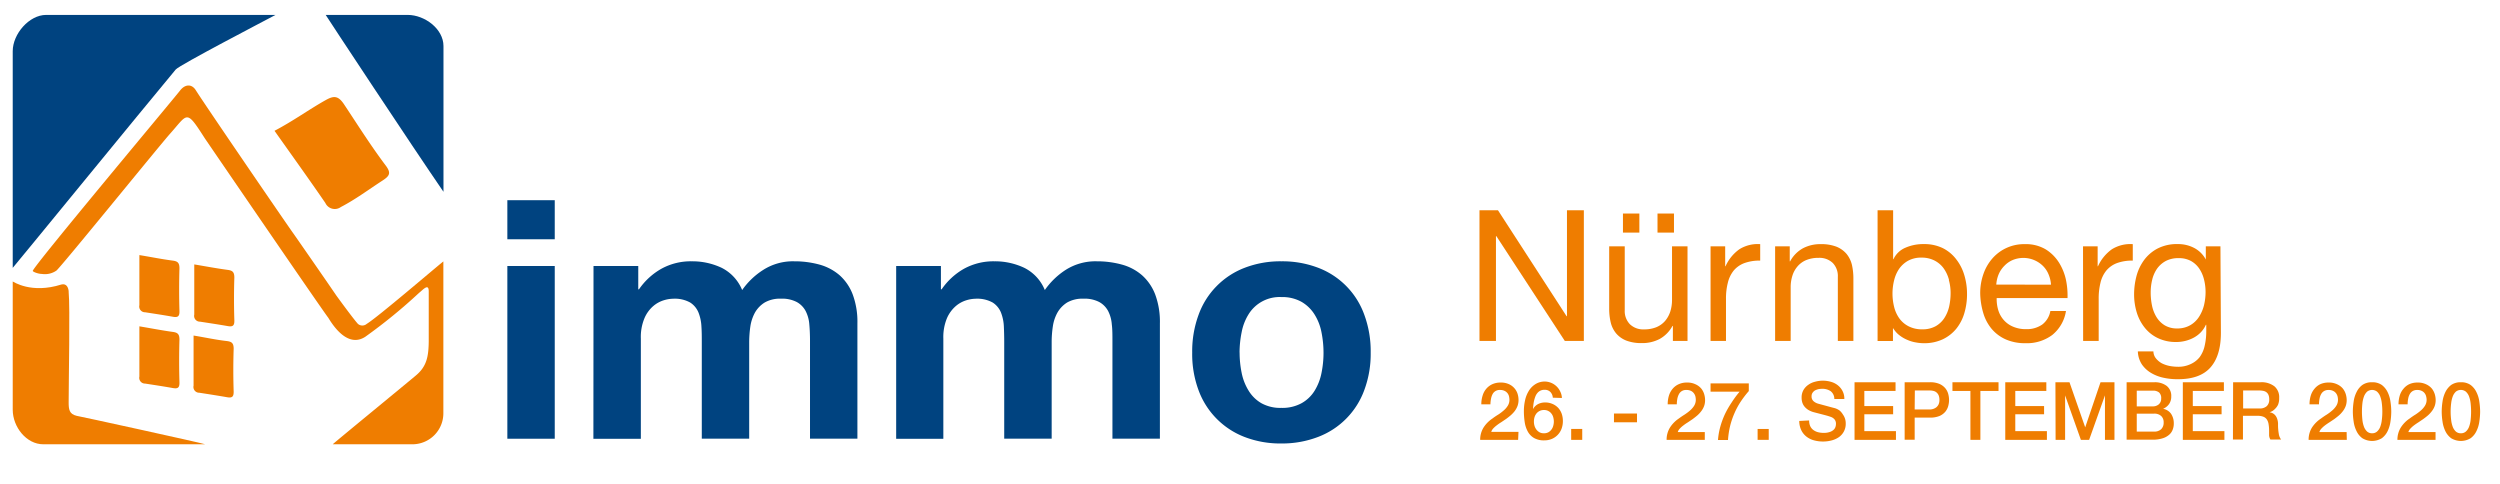 <svg id="Immo_Nürnberg" data-name="Immo Nürnberg" xmlns="http://www.w3.org/2000/svg" viewBox="0 0 434.07 84"><defs><style>.cls-1,.cls-2{fill:#004380;}.cls-2,.cls-3{fill-rule:evenodd;}.cls-3,.cls-4{fill:#ef7d00;}</style></defs><title>H1_Nürnberg-immo-05</title><path class="cls-1" d="M96.32,41.54H88.09V34.76h8.23Zm-8.23,4.64h8.23v30H88.09Z"/><path class="cls-1" d="M103.05,46.18h7.77v4.06h.12a11.74,11.74,0,0,1,3.92-3.59,10.56,10.56,0,0,1,5.24-1.28,11.9,11.9,0,0,1,5.2,1.13,7.47,7.47,0,0,1,3.56,3.86,12.89,12.89,0,0,1,3.63-3.48,9.57,9.57,0,0,1,5.42-1.51,16.33,16.33,0,0,1,4.41.58,9,9,0,0,1,3.48,1.86,8.55,8.55,0,0,1,2.26,3.33,13.6,13.6,0,0,1,.81,5V76.17h-8.23v-17q0-1.51-.12-2.85a6.05,6.05,0,0,0-.64-2.32,3.85,3.85,0,0,0-1.54-1.56,5.49,5.49,0,0,0-2.75-.58,5.29,5.29,0,0,0-2.81.66,4.94,4.94,0,0,0-1.69,1.74,7.24,7.24,0,0,0-.81,2.44,19.49,19.49,0,0,0-.2,2.76v16.7h-8.23V59.35c0-.85,0-1.72-.06-2.61a7.56,7.56,0,0,0-.5-2.44,3.73,3.73,0,0,0-1.45-1.77,5.48,5.48,0,0,0-3-.66,5.73,5.73,0,0,0-1.57.26,5.12,5.12,0,0,0-1.83,1,5.73,5.73,0,0,0-1.53,2.09,8.42,8.42,0,0,0-.64,3.57v17.4h-8.24Z"/><path class="cls-1" d="M155.6,46.18h7.77v4.06h.12a11.71,11.71,0,0,1,3.91-3.59,10.63,10.63,0,0,1,5.25-1.28,11.86,11.86,0,0,1,5.19,1.13,7.44,7.44,0,0,1,3.57,3.86A13,13,0,0,1,185,46.88a9.63,9.63,0,0,1,5.43-1.51,16.2,16.2,0,0,1,4.4.58,8.84,8.84,0,0,1,3.48,1.86,8.57,8.57,0,0,1,2.27,3.33,13.6,13.6,0,0,1,.81,5V76.17h-8.24v-17c0-1,0-2-.11-2.85a6.05,6.05,0,0,0-.64-2.32,3.85,3.85,0,0,0-1.54-1.56,5.51,5.51,0,0,0-2.75-.58,5.35,5.35,0,0,0-2.82.66,5,5,0,0,0-1.68,1.74,7,7,0,0,0-.81,2.44,18.12,18.12,0,0,0-.2,2.76v16.7h-8.24V59.35q0-1.27-.06-2.61a7.56,7.56,0,0,0-.49-2.44,3.73,3.73,0,0,0-1.45-1.77,5.52,5.52,0,0,0-3-.66,5.67,5.67,0,0,0-1.56.26,5.12,5.12,0,0,0-1.83,1,5.87,5.87,0,0,0-1.54,2.09,8.57,8.57,0,0,0-.64,3.57v17.4H155.6Z"/><path class="cls-1" d="M207,61.21a18.3,18.3,0,0,1,1.1-6.53,13.7,13.7,0,0,1,8-8.18,17.22,17.22,0,0,1,6.38-1.13,17.42,17.42,0,0,1,6.41,1.13,13.64,13.64,0,0,1,8,8.18,18.3,18.3,0,0,1,1.1,6.53,18,18,0,0,1-1.1,6.49,13.7,13.7,0,0,1-8,8.15A17.42,17.42,0,0,1,222.47,77a17.22,17.22,0,0,1-6.38-1.13,13.76,13.76,0,0,1-8-8.15A18,18,0,0,1,207,61.21Zm8.23,0a17.68,17.68,0,0,0,.35,3.5,9.29,9.29,0,0,0,1.19,3.08A6.27,6.27,0,0,0,219,70a6.74,6.74,0,0,0,3.48.82A6.91,6.91,0,0,0,226,70a6.19,6.19,0,0,0,2.26-2.17,9.29,9.29,0,0,0,1.19-3.08,17.68,17.68,0,0,0,.35-3.5,18.16,18.16,0,0,0-.35-3.54,9,9,0,0,0-1.19-3.08A6.53,6.53,0,0,0,226,52.42a6.81,6.81,0,0,0-3.51-.84,6.33,6.33,0,0,0-5.71,3,9,9,0,0,0-1.19,3.08A18.16,18.16,0,0,0,215.22,61.21Z"/><path class="cls-2" d="M30.51,12.07C25.08,18.58,2.77,45.89,2.21,46.51V8.88c0-3,2.87-6.29,5.79-6.29H47.84C45.92,3.62,31.15,11.29,30.51,12.07Z"/><path class="cls-2" d="M56.55,2.59H70.8C73.72,2.59,77,5,77,8V33.3C71.66,25.54,56.73,2.92,56.55,2.59Z"/><path class="cls-3" d="M10.65,49.4c.87-.22,1.19.47,1.27,1.13,0,0,0,.09,0,.15.26,2.61,0,15.18,0,19.22,0,1.16.1,2,1.39,2.3.19,0,21.76,4.72,22.32,4.94H7.51c-2.92,0-5.3-3-5.3-6V48.87C2.3,48.9,5.42,51.06,10.65,49.4Z"/><path class="cls-3" d="M57.84,77.08c.31-.32,13.82-11.4,14.36-11.88,1.88-1.56,2.21-3.27,2.24-5.92,0-2.9,0-5.8,0-8.7,0-1.46-1-.26-1.68.27a92.85,92.85,0,0,1-9.33,7.62C61,60.06,58.7,58,57,55.17,56.06,54,35.7,24.23,35.55,24c-3.31-5.16-2.88-4.27-6.14-.65C26.88,26.27,10.27,46.75,9.77,47a3.52,3.52,0,0,1-2.52.56c-.6,0-1.51-.34-1.56-.52-.13-.53,24.43-29.84,25.59-31.34.85-1.09,2-1.16,2.7-.06C35.45,18,49.91,39.12,50.87,40.44c.11.14,5.91,8.49,7.51,10.85.21.29,2.91,4,3.76,4.94a1.17,1.17,0,0,0,1.54,0c1.83-1.1,11.88-9.72,13.3-10.84V71.73a5.38,5.38,0,0,1-5.3,5.41H57.78Z"/><path class="cls-4" d="M24.2,44.29c0,3,0,5.87,0,8.7a1,1,0,0,0,1,1.23c1.61.25,3.22.49,4.83.78.85.15,1.16-.07,1.13-1q-.11-3.7,0-7.41c0-1-.35-1.24-1.22-1.35C28.07,45,26.23,44.62,24.2,44.29Z"/><path class="cls-4" d="M24.2,56.66c0,3,0,5.87,0,8.71a1,1,0,0,0,1,1.23c1.61.25,3.22.49,4.83.78.85.15,1.16-.07,1.13-1q-.11-3.7,0-7.41c0-1-.35-1.24-1.22-1.35C28.07,57.36,26.23,57,24.2,56.66Z"/><path class="cls-4" d="M33.73,45.91c0,3,0,5.87,0,8.71a1,1,0,0,0,1,1.23c1.61.25,3.22.49,4.82.77.85.15,1.17-.06,1.14-1-.08-2.47-.08-5,0-7.42,0-1-.34-1.24-1.22-1.35C37.6,46.6,35.76,46.25,33.73,45.91Z"/><path class="cls-4" d="M33.61,58.26c0,3,0,5.87,0,8.7a1,1,0,0,0,1,1.23c1.61.25,3.22.5,4.82.78.85.15,1.16-.06,1.14-1q-.12-3.7,0-7.41c0-1-.34-1.24-1.22-1.35C37.48,59,35.64,58.59,33.61,58.26Z"/><path class="cls-4" d="M47.66,22.71c3.09,4.36,6,8.41,8.83,12.53a1.8,1.8,0,0,0,2.7.7c2.57-1.34,4.64-2.91,7.18-4.56,1.28-.83,1.6-1.32.58-2.67-2.61-3.47-4.86-7.06-7.27-10.68-1-1.45-1.76-1.42-3.13-.65C53.65,19,50.93,21,47.66,22.71Z"/><path class="cls-4" d="M263.59,76.37H257a4,4,0,0,1,.58-2.13,5.33,5.33,0,0,1,1.56-1.58c.31-.24.64-.46,1-.68a7.7,7.7,0,0,0,.94-.71,3.4,3.4,0,0,0,.71-.82,1.9,1.9,0,0,0,.29-1,2.91,2.91,0,0,0-.06-.57,1.47,1.47,0,0,0-.24-.56,1.41,1.41,0,0,0-.5-.43,1.7,1.7,0,0,0-.83-.18,1.37,1.37,0,0,0-1.29.71,2.75,2.75,0,0,0-.27.78,5.63,5.63,0,0,0-.11,1h-1.58a4.81,4.81,0,0,1,.22-1.5,3.22,3.22,0,0,1,.64-1.2,3,3,0,0,1,1.05-.79,3.38,3.38,0,0,1,1.43-.29,3.32,3.32,0,0,1,1.49.3,2.76,2.76,0,0,1,1.48,1.71,3.62,3.62,0,0,1,.15,1,3,3,0,0,1-.18,1.07,3.7,3.7,0,0,1-.48.87,5.43,5.43,0,0,1-.7.74c-.26.22-.52.43-.8.63l-.83.56a8,8,0,0,0-.77.53,4.84,4.84,0,0,0-.62.55,1.54,1.54,0,0,0-.36.61h4.73Z"/><path class="cls-4" d="M269.61,69.05a1.53,1.53,0,0,0-.43-1,1.34,1.34,0,0,0-1-.37,1.55,1.55,0,0,0-1.27.59,2.13,2.13,0,0,0-.34.61,5.48,5.48,0,0,0-.22.72q-.08.38-.12.75t-.06.69l0,0a2.13,2.13,0,0,1,.88-.88,2.63,2.63,0,0,1,1.21-.28,3.13,3.13,0,0,1,1.29.25,3,3,0,0,1,1,.69,3.1,3.1,0,0,1,.6,1,3.9,3.9,0,0,1,.21,1.3,3.81,3.81,0,0,1-.23,1.32,3.07,3.07,0,0,1-1.69,1.77,3.26,3.26,0,0,1-1.31.25,3.42,3.42,0,0,1-1.76-.4,2.9,2.9,0,0,1-1.08-1.09,4.84,4.84,0,0,1-.55-1.62,12.64,12.64,0,0,1-.15-2,8.35,8.35,0,0,1,.19-1.78,5.16,5.16,0,0,1,.62-1.63,3.51,3.51,0,0,1,1.13-1.2A3,3,0,0,1,270.91,68a2.63,2.63,0,0,1,.28,1.1Zm-1.53,6.18a1.6,1.6,0,0,0,.75-.17,1.68,1.68,0,0,0,.53-.46,1.72,1.72,0,0,0,.32-.65,2.74,2.74,0,0,0,.11-.76,2.79,2.79,0,0,0-.11-.76,1.71,1.71,0,0,0-.32-.63,1.51,1.51,0,0,0-.53-.44,1.49,1.49,0,0,0-.75-.17,1.6,1.6,0,0,0-.75.16,1.67,1.67,0,0,0-.55.43,2,2,0,0,0-.34.64,2.75,2.75,0,0,0,0,1.54,2.12,2.12,0,0,0,.34.65,1.76,1.76,0,0,0,.55.46A1.6,1.6,0,0,0,268.08,75.23Z"/><path class="cls-4" d="M272.8,74.48h1.92v1.89H272.8Z"/><path class="cls-4" d="M280.23,71.8h4v1.52h-4Z"/><path class="cls-4" d="M296,76.37h-6.63a4,4,0,0,1,.58-2.13,5.41,5.41,0,0,1,1.55-1.58c.32-.24.65-.46,1-.68a8.56,8.56,0,0,0,.94-.71,3.64,3.64,0,0,0,.71-.82,2,2,0,0,0,.29-1,2.91,2.91,0,0,0-.06-.57,1.49,1.49,0,0,0-.25-.56,1.37,1.37,0,0,0-.49-.43,1.72,1.72,0,0,0-.84-.18,1.36,1.36,0,0,0-1.28.71,2.75,2.75,0,0,0-.28.78,5.66,5.66,0,0,0-.1,1h-1.58a5.13,5.13,0,0,1,.21-1.5,3.39,3.39,0,0,1,.65-1.2,2.94,2.94,0,0,1,1.05-.79,3.35,3.35,0,0,1,1.43-.29,3.25,3.25,0,0,1,1.48.3,2.81,2.81,0,0,1,1,.74,2.77,2.77,0,0,1,.52,1,3.62,3.62,0,0,1,.15,1,3,3,0,0,1-.18,1.07,3.41,3.41,0,0,1-.49.87,4.81,4.81,0,0,1-.69.74c-.26.22-.53.43-.8.63l-.83.56a8,8,0,0,0-.77.53,4.25,4.25,0,0,0-.62.55,1.43,1.43,0,0,0-.36.61H296Z"/><path class="cls-4" d="M297,66.57h6.64V67.9a17.92,17.92,0,0,0-1.38,1.8,13,13,0,0,0-1.09,2,14,14,0,0,0-.76,2.21,14.44,14.44,0,0,0-.38,2.49h-1.74a12,12,0,0,1,.4-2.3,14.51,14.51,0,0,1,.81-2.2,15.7,15.7,0,0,1,1.15-2A17.38,17.38,0,0,1,302.05,68H297Z"/><path class="cls-4" d="M305.17,74.48h1.93v1.89h-1.93Z"/><path class="cls-4" d="M314.12,73a2.26,2.26,0,0,0,.19,1,1.75,1.75,0,0,0,.54.66,2.37,2.37,0,0,0,.8.38,3.81,3.81,0,0,0,1,.12,3.06,3.06,0,0,0,1-.14,1.81,1.81,0,0,0,.65-.34,1.17,1.17,0,0,0,.36-.48,1.54,1.54,0,0,0,.11-.55,1.16,1.16,0,0,0-.26-.85,1.5,1.5,0,0,0-.56-.39c-.35-.13-.76-.25-1.22-.37s-1.05-.27-1.73-.45a3.6,3.6,0,0,1-1.06-.44,2.67,2.67,0,0,1-.67-.61,2.12,2.12,0,0,1-.36-.72,2.8,2.8,0,0,1-.1-.77,2.62,2.62,0,0,1,.31-1.31,2.78,2.78,0,0,1,.83-.91,3.34,3.34,0,0,1,1.16-.54,5.06,5.06,0,0,1,2.78,0,3.37,3.37,0,0,1,1.21.61,3,3,0,0,1,.82,1,2.87,2.87,0,0,1,.31,1.38h-1.74a1.68,1.68,0,0,0-.65-1.37,2.53,2.53,0,0,0-1.48-.4,3.44,3.44,0,0,0-.63.06,2.66,2.66,0,0,0-.58.21,1.37,1.37,0,0,0-.43.4,1.07,1.07,0,0,0-.18.63,1.08,1.08,0,0,0,.33.84,2.09,2.09,0,0,0,.85.45l.44.12.85.23.92.25.65.17a2.76,2.76,0,0,1,.84.42A2.94,2.94,0,0,1,320,72a2.54,2.54,0,0,1,.36.74,2.63,2.63,0,0,1,.11.78,2.8,2.8,0,0,1-1.23,2.41,4,4,0,0,1-1.26.55,5.8,5.8,0,0,1-1.44.18,5.89,5.89,0,0,1-1.6-.21,3.7,3.7,0,0,1-1.3-.65,3.15,3.15,0,0,1-.89-1.11,3.77,3.77,0,0,1-.35-1.6Z"/><path class="cls-4" d="M322,66.37h7.12v1.51H323.7V70.5h5v1.43h-5v2.93h5.49v1.51H322Z"/><path class="cls-4" d="M330.7,66.37h4.37a4,4,0,0,1,1.72.31,2.76,2.76,0,0,1,1,.77,2.64,2.64,0,0,1,.49,1,3.95,3.95,0,0,1,0,2,2.67,2.67,0,0,1-.49,1,2.74,2.74,0,0,1-1,.76,4.21,4.21,0,0,1-1.72.3h-2.63v3.84H330.7Zm1.74,4.73H335a2.06,2.06,0,0,0,.6-.08,1.93,1.93,0,0,0,.56-.27,1.51,1.51,0,0,0,.42-.51,1.82,1.82,0,0,0,.16-.79,2.1,2.1,0,0,0-.14-.81,1.34,1.34,0,0,0-.38-.51,1.24,1.24,0,0,0-.54-.26,2.7,2.7,0,0,0-.65-.07h-2.56Z"/><path class="cls-4" d="M339,66.37h8v1.51h-3.15v8.49h-1.73V67.88H339Z"/><path class="cls-4" d="M348.17,66.37h7.13v1.51h-5.39V70.5h5v1.43h-5v2.93h5.49v1.51h-7.23Z"/><path class="cls-4" d="M356.88,66.37h2.44l2.73,7.83h0l2.66-7.83h2.42v10h-1.65V68.65h0l-2.75,7.72H361.3l-2.74-7.72h0v7.72h-1.65Z"/><path class="cls-4" d="M369.24,66.37h4.81a3.39,3.39,0,0,1,2.13.62,2.19,2.19,0,0,1,.81,1.86,2.25,2.25,0,0,1-.37,1.29,2.4,2.4,0,0,1-1.05.84v0a2.16,2.16,0,0,1,1.39.87,2.94,2.94,0,0,1,.47,1.7,2.87,2.87,0,0,1-.21,1.1,2.16,2.16,0,0,1-.65.88,3.07,3.07,0,0,1-1.14.59,5.36,5.36,0,0,1-1.65.22h-4.54ZM371,70.56h2.83a1.55,1.55,0,0,0,1-.36,1.27,1.27,0,0,0,.41-1,1.3,1.3,0,0,0-.37-1.06,1.64,1.64,0,0,0-1.08-.31H371Zm0,4.38H374a1.74,1.74,0,0,0,1.23-.41,1.55,1.55,0,0,0,.44-1.17,1.45,1.45,0,0,0-.44-1.14,1.74,1.74,0,0,0-1.23-.4H371Z"/><path class="cls-4" d="M379,66.37h7.13v1.51h-5.4V70.5h5v1.43h-5v2.93h5.49v1.51H379Z"/><path class="cls-4" d="M387.73,66.37h4.73a3.65,3.65,0,0,1,2.46.72,2.48,2.48,0,0,1,.81,2,3,3,0,0,1-.2,1.19A2.5,2.5,0,0,1,395,71a2,2,0,0,1-.55.42,3.24,3.24,0,0,1-.39.16v0a2,2,0,0,1,.48.14,1.59,1.59,0,0,1,.48.36,1.85,1.85,0,0,1,.36.64,2.73,2.73,0,0,1,.15,1,8.78,8.78,0,0,0,.13,1.6,2.12,2.12,0,0,0,.41,1h-1.86a1.61,1.61,0,0,1-.23-.72q0-.39,0-.75a6.87,6.87,0,0,0-.09-1.19,2,2,0,0,0-.3-.82,1.29,1.29,0,0,0-.6-.48,2.51,2.51,0,0,0-1-.16h-2.55v4.12h-1.74Zm1.74,4.55h2.84a1.78,1.78,0,0,0,1.26-.4,1.52,1.52,0,0,0,.43-1.19,1.91,1.91,0,0,0-.14-.78,1.12,1.12,0,0,0-.38-.47,1.33,1.33,0,0,0-.55-.22,3.49,3.49,0,0,0-.65-.06h-2.81Z"/><path class="cls-4" d="M407.47,76.37h-6.63a4,4,0,0,1,.58-2.13A5.41,5.41,0,0,1,403,72.66c.32-.24.64-.46,1-.68a8.56,8.56,0,0,0,.94-.71,3.64,3.64,0,0,0,.71-.82,2,2,0,0,0,.29-1,2.91,2.91,0,0,0-.06-.57,1.66,1.66,0,0,0-.25-.56,1.33,1.33,0,0,0-.5-.43,1.67,1.67,0,0,0-.83-.18,1.46,1.46,0,0,0-.78.19,1.39,1.39,0,0,0-.5.52,2.48,2.48,0,0,0-.28.78,5.66,5.66,0,0,0-.1,1H401a5.13,5.13,0,0,1,.21-1.5,3.39,3.39,0,0,1,.65-1.2,2.91,2.91,0,0,1,1-.79,3.43,3.43,0,0,1,1.44-.29,3.25,3.25,0,0,1,1.48.3,2.81,2.81,0,0,1,1,.74,3,3,0,0,1,.52,1,3.62,3.62,0,0,1,.15,1,3,3,0,0,1-.18,1.07,3.41,3.41,0,0,1-.49.87,4.81,4.81,0,0,1-.69.74c-.26.22-.53.43-.8.63l-.84.56c-.27.17-.53.35-.77.53a4.73,4.73,0,0,0-.61.55,1.43,1.43,0,0,0-.36.61h4.73Z"/><path class="cls-4" d="M411.86,66.37a2.83,2.83,0,0,1,1.7.48,3.45,3.45,0,0,1,1,1.24,5.4,5.4,0,0,1,.49,1.64,11.75,11.75,0,0,1,.14,1.74,11.52,11.52,0,0,1-.14,1.73,5.46,5.46,0,0,1-.49,1.65,3.33,3.33,0,0,1-1,1.23,3.25,3.25,0,0,1-3.4,0,3.22,3.22,0,0,1-1-1.23,5.2,5.2,0,0,1-.5-1.65,11.52,11.52,0,0,1-.14-1.73,11.75,11.75,0,0,1,.14-1.74,5.14,5.14,0,0,1,.5-1.64,3.32,3.32,0,0,1,1-1.24A2.83,2.83,0,0,1,411.86,66.37Zm0,8.86a1.27,1.27,0,0,0,.86-.3,2.11,2.11,0,0,0,.55-.81,4.81,4.81,0,0,0,.28-1.2,11.73,11.73,0,0,0,0-2.9,5,5,0,0,0-.28-1.2,2.15,2.15,0,0,0-.55-.82A1.4,1.4,0,0,0,411,68a2.25,2.25,0,0,0-.54.82,5,5,0,0,0-.28,1.2,13.18,13.18,0,0,0,0,2.9,4.81,4.81,0,0,0,.28,1.2,2.21,2.21,0,0,0,.54.81A1.28,1.28,0,0,0,411.86,75.23Z"/><path class="cls-4" d="M422.88,76.37h-6.62a4,4,0,0,1,.58-2.13,5.29,5.29,0,0,1,1.55-1.58c.32-.24.64-.46,1-.68a8.56,8.56,0,0,0,.94-.71,3.64,3.64,0,0,0,.71-.82,2,2,0,0,0,.29-1,2.34,2.34,0,0,0-.07-.57,1.47,1.47,0,0,0-.24-.56,1.33,1.33,0,0,0-.5-.43,1.67,1.67,0,0,0-.83-.18,1.46,1.46,0,0,0-.78.19,1.39,1.39,0,0,0-.5.52,2.48,2.48,0,0,0-.28.78,5.66,5.66,0,0,0-.1,1h-1.58a5.13,5.13,0,0,1,.21-1.5,3.24,3.24,0,0,1,.65-1.2,2.91,2.91,0,0,1,1-.79,3.39,3.39,0,0,1,1.44-.29,3.28,3.28,0,0,1,1.48.3,2.81,2.81,0,0,1,1,.74,3,3,0,0,1,.52,1,3.62,3.62,0,0,1,.15,1,3,3,0,0,1-.18,1.07,3.41,3.41,0,0,1-.49.87,4.81,4.81,0,0,1-.69.74q-.39.33-.81.63l-.83.56c-.27.17-.53.35-.77.53a4.73,4.73,0,0,0-.61.55,1.43,1.43,0,0,0-.36.61h4.72Z"/><path class="cls-4" d="M427.28,66.37a2.83,2.83,0,0,1,1.7.48,3.32,3.32,0,0,1,1,1.24,5.14,5.14,0,0,1,.5,1.64,11.75,11.75,0,0,1,.14,1.74,11.52,11.52,0,0,1-.14,1.73,5.2,5.2,0,0,1-.5,1.65,3.22,3.22,0,0,1-1,1.23,3.25,3.25,0,0,1-3.4,0,3.33,3.33,0,0,1-1-1.23,5.46,5.46,0,0,1-.49-1.65,11.52,11.52,0,0,1-.14-1.73,11.75,11.75,0,0,1,.14-1.74,5.4,5.4,0,0,1,.49-1.64,3.45,3.45,0,0,1,1-1.24A2.83,2.83,0,0,1,427.28,66.37Zm0,8.86a1.27,1.27,0,0,0,.86-.3,2.11,2.11,0,0,0,.55-.81,4.81,4.81,0,0,0,.28-1.2,13.18,13.18,0,0,0,0-2.9,5,5,0,0,0-.28-1.2,2.15,2.15,0,0,0-.55-.82,1.4,1.4,0,0,0-1.73,0,2.25,2.25,0,0,0-.54.82,5,5,0,0,0-.28,1.2,11.73,11.73,0,0,0,0,2.9,4.81,4.81,0,0,0,.28,1.2,2.21,2.21,0,0,0,.54.81A1.28,1.28,0,0,0,427.28,75.23Z"/><path class="cls-4" d="M256.88,36.51h3.21L272,54.9h.07V36.51H275V59.19h-3.31L259.81,41h-.07v18.2h-2.86Z"/><path class="cls-4" d="M293,59.19h-2.54v-2.6h-.07a5.68,5.68,0,0,1-2.2,2.25,6.46,6.46,0,0,1-3.13.73,7.26,7.26,0,0,1-2.7-.44,4.45,4.45,0,0,1-1.75-1.24,4.67,4.67,0,0,1-.94-1.89,10.16,10.16,0,0,1-.27-2.43V42.77h2.7V53.89A3.27,3.27,0,0,0,283,56.3a3.32,3.32,0,0,0,2.45.89,5.57,5.57,0,0,0,2.14-.38,4.08,4.08,0,0,0,1.51-1.08,4.85,4.85,0,0,0,.91-1.64,6.68,6.68,0,0,0,.3-2.05V42.77H293ZM281.79,37.08h2.85v3.31h-2.85Zm6,0h2.86v3.31h-2.86Z"/><path class="cls-4" d="M297,42.77h2.54v3.46h.06A7.27,7.27,0,0,1,302,43.28a6,6,0,0,1,3.62-.89v2.86a7.63,7.63,0,0,0-2.77.44A4.43,4.43,0,0,0,301,47a5.41,5.41,0,0,0-1,2.1,10.91,10.91,0,0,0-.32,2.79v7.31H297Z"/><path class="cls-4" d="M308.21,42.77h2.54v2.6h.07a5.61,5.61,0,0,1,2.2-2.25,6.43,6.43,0,0,1,3.13-.73,7.26,7.26,0,0,1,2.7.44,4.52,4.52,0,0,1,1.75,1.24,4.8,4.8,0,0,1,.94,1.89,10.72,10.72,0,0,1,.26,2.43v10.8h-2.7V48.07a3.26,3.26,0,0,0-.88-2.41,3.33,3.33,0,0,0-2.45-.89,5.53,5.53,0,0,0-2.14.38,4,4,0,0,0-1.51,1.08,4.54,4.54,0,0,0-.91,1.64,6.63,6.63,0,0,0-.3,2.05v9.27h-2.7Z"/><path class="cls-4" d="M326,36.51h2.7V45h.06a4,4,0,0,1,2.1-2,7.69,7.69,0,0,1,3.14-.62,7.35,7.35,0,0,1,3.32.7A6.69,6.69,0,0,1,339.64,45a8.28,8.28,0,0,1,1.41,2.74,11.18,11.18,0,0,1,.48,3.31,11.49,11.49,0,0,1-.46,3.3,7.8,7.8,0,0,1-1.4,2.72,6.81,6.81,0,0,1-2.35,1.84,7.55,7.55,0,0,1-3.29.68,7.42,7.42,0,0,1-1.36-.13,6.08,6.08,0,0,1-1.46-.43,5.94,5.94,0,0,1-1.38-.79,4.3,4.3,0,0,1-1.1-1.22h-.06v2.19H326Zm12.4,12.09a6.1,6.1,0,0,0-.92-2,4.47,4.47,0,0,0-1.59-1.36,4.81,4.81,0,0,0-2.27-.51,4.66,4.66,0,0,0-2.32.54,4.7,4.7,0,0,0-1.56,1.41,6.06,6.06,0,0,0-.87,2,9.55,9.55,0,0,0,0,4.59,5.79,5.79,0,0,0,.9,2,4.51,4.51,0,0,0,1.61,1.38,5,5,0,0,0,2.38.53,4.66,4.66,0,0,0,2.32-.54,4.35,4.35,0,0,0,1.52-1.43,6.24,6.24,0,0,0,.83-2,10.84,10.84,0,0,0,.25-2.35A8.4,8.4,0,0,0,338.37,48.6Z"/><path class="cls-4" d="M358.71,54a6.66,6.66,0,0,1-2.38,4.16,7.36,7.36,0,0,1-4.64,1.43,8.3,8.3,0,0,1-3.41-.65,6.84,6.84,0,0,1-2.43-1.79,7.63,7.63,0,0,1-1.48-2.74,12.92,12.92,0,0,1-.55-3.46,9.92,9.92,0,0,1,.57-3.41A8.09,8.09,0,0,1,346,44.8a7.29,7.29,0,0,1,5.54-2.41,6.75,6.75,0,0,1,3.64.9,7.21,7.21,0,0,1,2.32,2.31,9.27,9.27,0,0,1,1.21,3,13.38,13.38,0,0,1,.27,3.15h-12.3a6.59,6.59,0,0,0,.26,2.05,4.64,4.64,0,0,0,.92,1.71,4.38,4.38,0,0,0,1.62,1.19,5.55,5.55,0,0,0,2.32.45,4.67,4.67,0,0,0,2.79-.8A3.77,3.77,0,0,0,356,54Zm-2.6-4.57a5.51,5.51,0,0,0-.43-1.81,4.37,4.37,0,0,0-1-1.48,4.86,4.86,0,0,0-5.2-1,4.3,4.3,0,0,0-1.45,1,4.71,4.71,0,0,0-1,1.47,5.64,5.64,0,0,0-.42,1.8Z"/><path class="cls-4" d="M361.67,42.77h2.54v3.46h.06a7.34,7.34,0,0,1,2.41-2.95,6.08,6.08,0,0,1,3.63-.89v2.86a7.59,7.59,0,0,0-2.77.44A4.43,4.43,0,0,0,365.7,47a5.29,5.29,0,0,0-1,2.1,11.4,11.4,0,0,0-.31,2.79v7.31h-2.7Z"/><path class="cls-4" d="M385.61,57.79q0,4-1.85,6.05t-5.77,2a11.07,11.07,0,0,1-2.33-.25,7.09,7.09,0,0,1-2.16-.83,5.1,5.1,0,0,1-1.61-1.49,4.38,4.38,0,0,1-.7-2.26h2.7a2,2,0,0,0,.46,1.24,3.57,3.57,0,0,0,1,.83,5.37,5.37,0,0,0,1.35.46,7.81,7.81,0,0,0,1.4.14,4.93,4.93,0,0,0,2.25-.46A4.21,4.21,0,0,0,381.93,62,5.28,5.28,0,0,0,382.8,60a11.15,11.15,0,0,0,.27-2.55V56.39H383a4.57,4.57,0,0,1-.89,1.32,5,5,0,0,1-1.22.92,6.3,6.3,0,0,1-1.46.56,6.36,6.36,0,0,1-1.54.19,7.16,7.16,0,0,1-3.21-.67,6.47,6.47,0,0,1-2.29-1.81A7.87,7.87,0,0,1,371,54.25a10.75,10.75,0,0,1-.46-3.19,12.51,12.51,0,0,1,.38-3,8.32,8.32,0,0,1,1.27-2.79,6.87,6.87,0,0,1,2.35-2.08,7.3,7.3,0,0,1,3.59-.81,6,6,0,0,1,2.86.68,4.84,4.84,0,0,1,2,2h0V42.77h2.54Zm-5.28-1.35a4.46,4.46,0,0,0,1.5-1.46,6.71,6.71,0,0,0,.85-2,9.86,9.86,0,0,0,.27-2.28,9,9,0,0,0-.26-2.13,5.94,5.94,0,0,0-.81-1.89,4.23,4.23,0,0,0-1.44-1.35,4.31,4.31,0,0,0-2.16-.51,4.68,4.68,0,0,0-2.23.49,4.47,4.47,0,0,0-1.51,1.32,5.63,5.63,0,0,0-.85,1.91,9.24,9.24,0,0,0-.27,2.25,11.14,11.14,0,0,0,.22,2.22,6.27,6.27,0,0,0,.76,2,4.34,4.34,0,0,0,1.43,1.46,4.13,4.13,0,0,0,2.22.56A4.43,4.43,0,0,0,380.33,56.44Z"/></svg>
